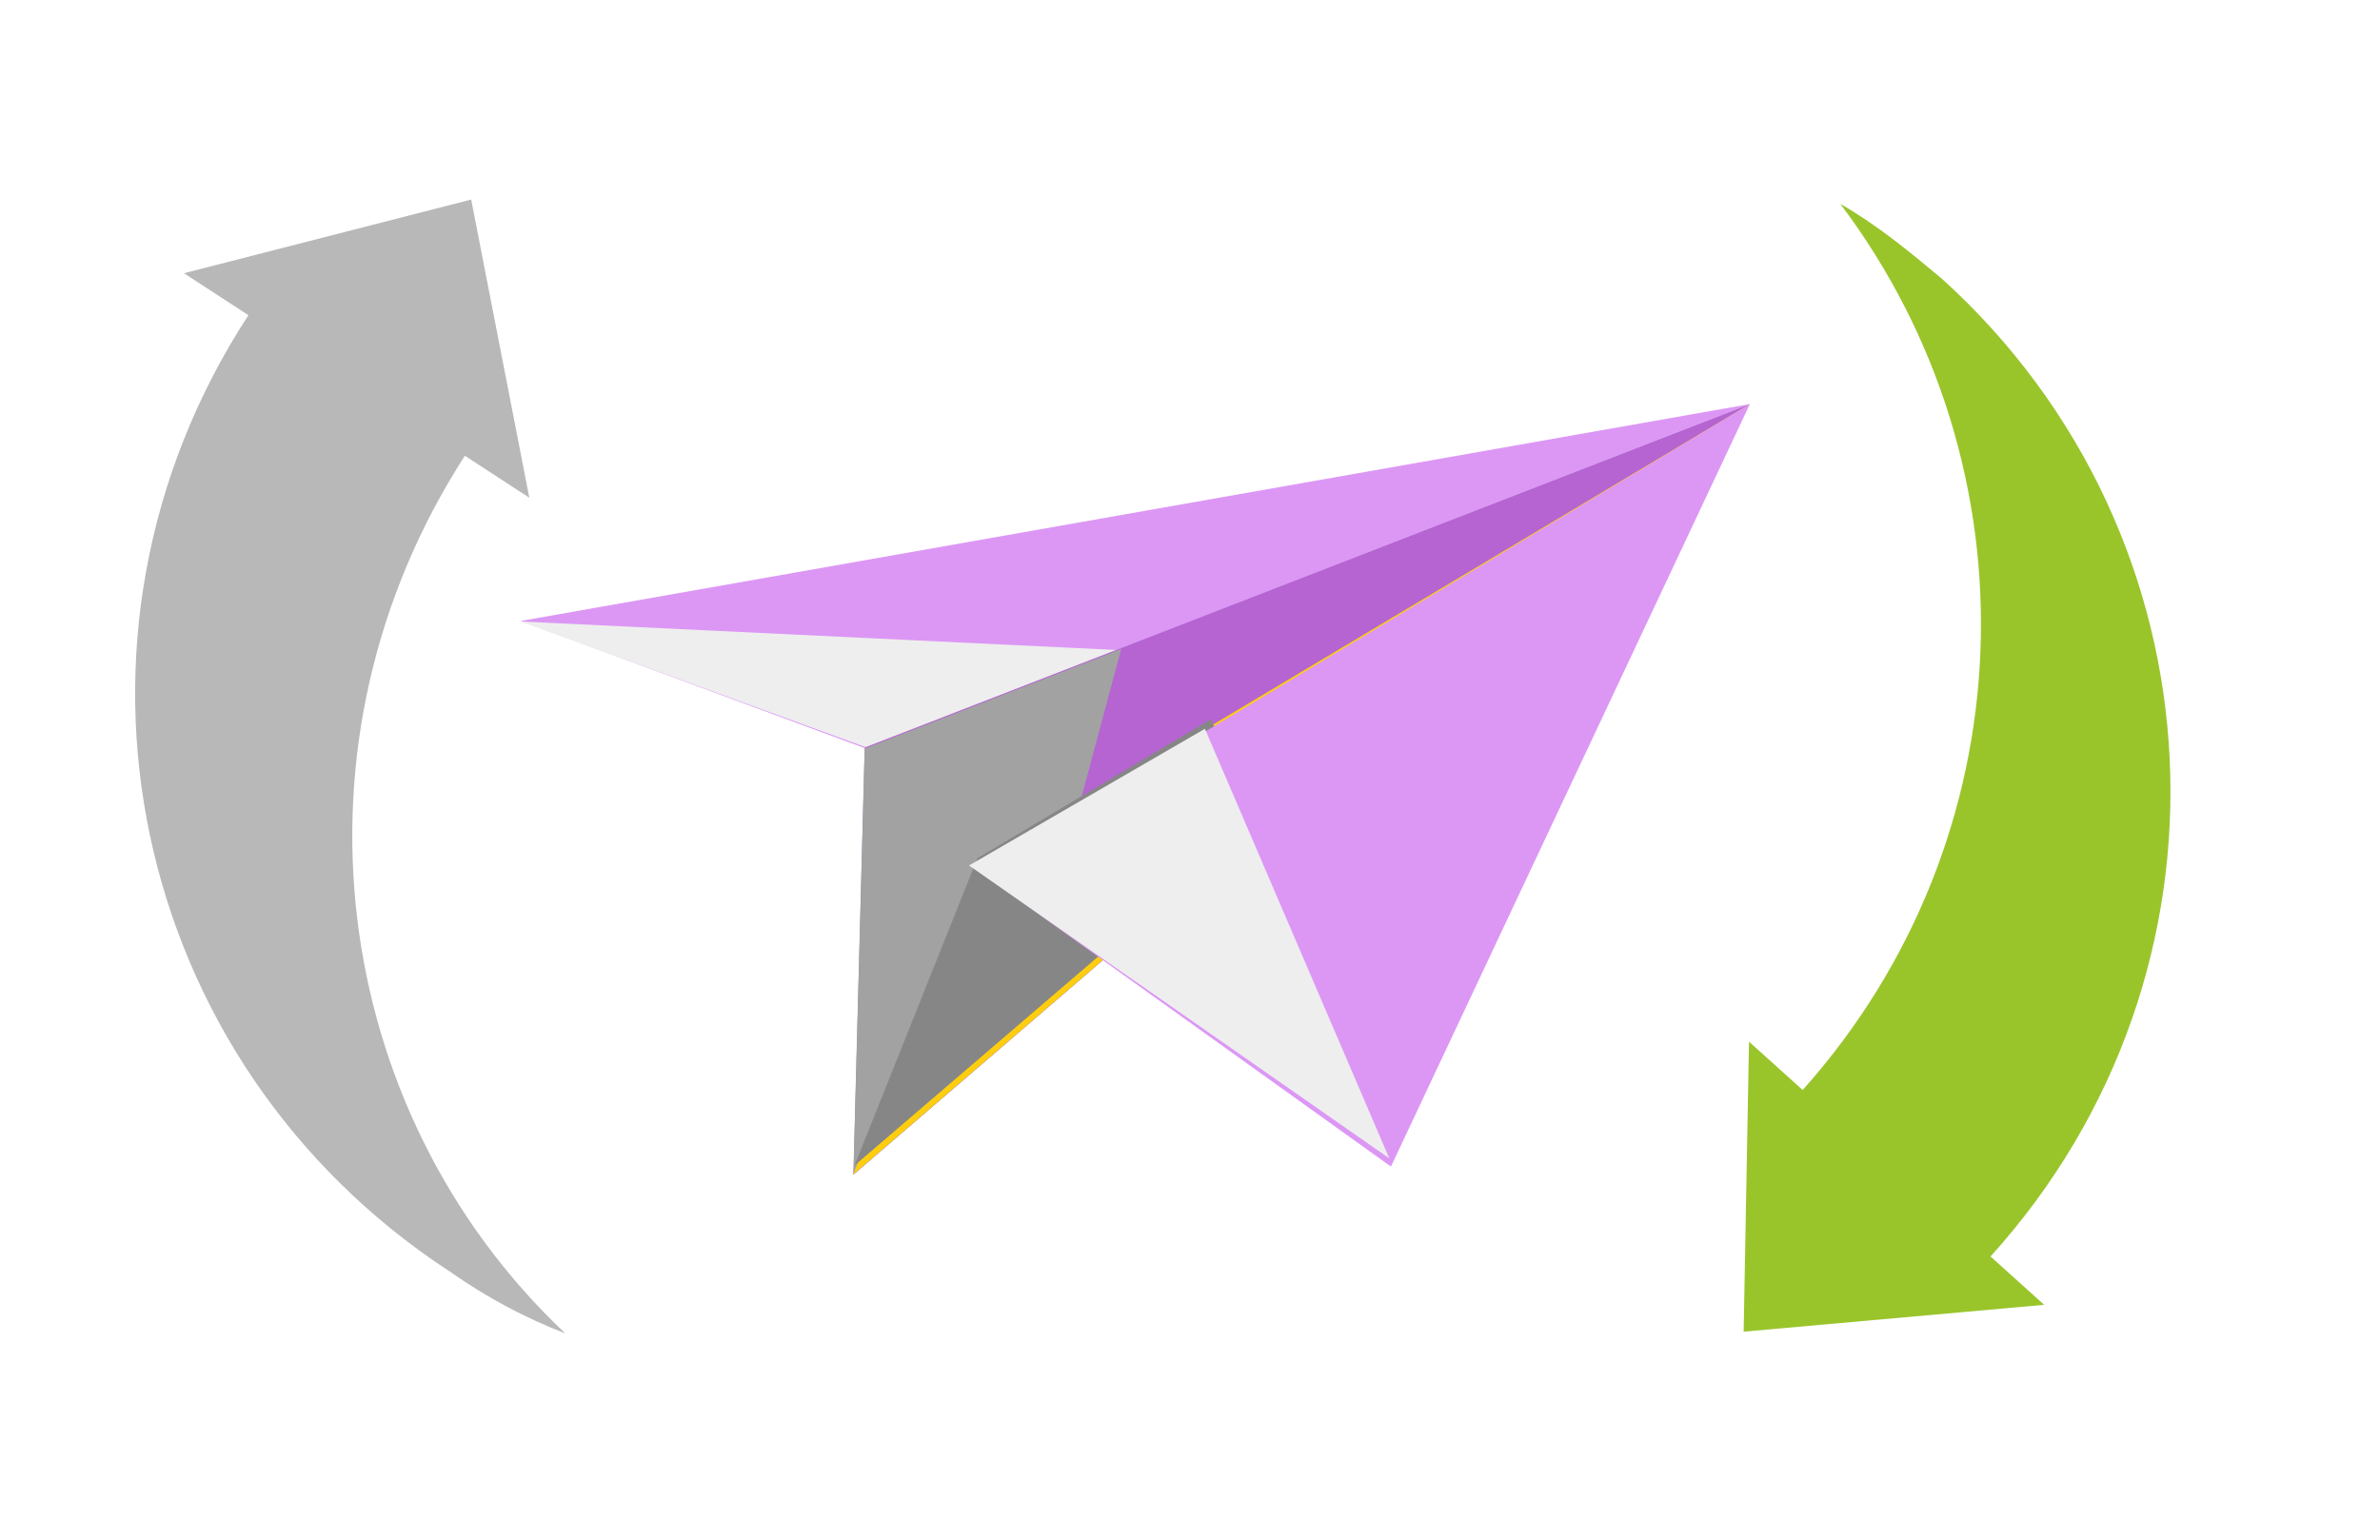 <?xml version="1.0" encoding="UTF-8"?>
<svg width="224px" height="145px" viewBox="0 0 224 145" version="1.1" xmlns="http://www.w3.org/2000/svg" xmlns:xlink="http://www.w3.org/1999/xlink">
    <!-- Generator: Sketch 45 (43475) - http://www.bohemiancoding.com/sketch -->
    <title>Group 81</title>
    <desc>Created with Sketch.</desc>
    <defs>
        <filter x="-10.2%" y="-5.8%" width="120.3%" height="116.2%" filterUnits="objectBoundingBox" id="filter-1">
            <feOffset dx="0" dy="10" in="SourceAlpha" result="shadowOffsetOuter1"></feOffset>
            <feGaussianBlur stdDeviation="10" in="shadowOffsetOuter1" result="shadowBlurOuter1"></feGaussianBlur>
            <feColorMatrix values="0 0 0 0 0   0 0 0 0 0   0 0 0 0 0  0 0 0 0.05 0" type="matrix" in="shadowBlurOuter1" result="shadowMatrixOuter1"></feColorMatrix>
            <feMerge>
                <feMergeNode in="shadowMatrixOuter1"></feMergeNode>
                <feMergeNode in="SourceGraphic"></feMergeNode>
            </feMerge>
        </filter>
    </defs>
    <g id="Page-1" stroke="none" stroke-width="1" fill="none" fill-rule="evenodd">
        <g id="1page_index" transform="translate(-768, -2242)" fill-rule="nonzero">
            <g id="4-экран" transform="translate(402, 2108)">
                <g id="Group-33-Copy" filter="url(#filter-1)" transform="translate(386, 93)">
                    <g id="balloons">
                        <g id="Group-81" transform="translate(-33, 41)">
                            <g id="Group-122">
                                <g id="Group-80" transform="translate(109.398, 58.129) rotate(-90) translate(-109.398, -58.129) translate(51.898, -50.371)">
                                    <path d="M27.569,176.715 L23.019,181.766 C46.781,202.98 81.667,203.99 106.441,185.302 C104.419,188.838 101.891,191.868 99.363,194.899 C75.095,221.669 34.142,223.689 7.346,199.445 L2.795,204.496 L0.268,176.211 L27.569,176.715 Z" id="Shape" fill="#99C52B"></path>
                                    <path d="M54.268,74.246 L61.346,75.761 C67.919,44.446 51.235,13.636 22.921,2.019 C26.966,2.019 31.011,2.524 35.055,3.534 C70.447,11.11 92.693,45.456 85.109,80.812 L92.187,82.328 L69.435,98.49 L54.268,74.246 Z" id="Shape" fill="#B8B8B8" transform="translate(57.554, 50.255) rotate(-69) translate(-57.554, -50.255) "></path>
                                </g>
                                <g id="send" transform="translate(101.603, 80.278) rotate(9) translate(-101.603, -80.278) translate(34.103, 16.778)">
                                    <polygon id="Shape" fill="#DC97F5" points="134.481 0 23.426 38.26 57.255 45.016"></polygon>
                                    <polygon id="Shape" fill="#EEEEEE" points="23.426 38.313 57.845 45.016 80.689 32.031"></polygon>
                                    <polygon id="Shape" fill="#B564D2" points="57.263 44.962 62.502 84.839 134.481 0"></polygon>
                                    <polygon id="Shape" fill="#A2A2A2" points="57.263 45.068 62.489 84.839 94.571 47.021 89.033 37.995 78.06 47.156 79.651 32.031 79.65 32.031 57.263 45.068 57.264 45.068 57.264 45.068"></polygon>
                                    <polygon id="Shape" fill="#FECE0E" points="134.481 0 69.379 54.327 62.469 84.839"></polygon>
                                    <polygon id="Shape" fill="#868686" points="78.051 46.368 69.361 53.604 62.469 83.973 94.571 46.233 89.03 37.225 78.05 46.368 78.05 46.367"></polygon>
                                    <polygon id="Shape" fill="#DC97F5" points="112.346 76.182 134.481 0 69.41 54.656"></polygon>
                                    <polygon id="Shape" fill="#EEEEEE" points="77.487 47.249 68.688 54.399 112.069 75.441 88.604 38.216 77.488 47.249 77.488 47.249"></polygon>
                                </g>
                            </g>
                        </g>
                    </g>
                </g>
            </g>
        </g>
    </g>
</svg>
